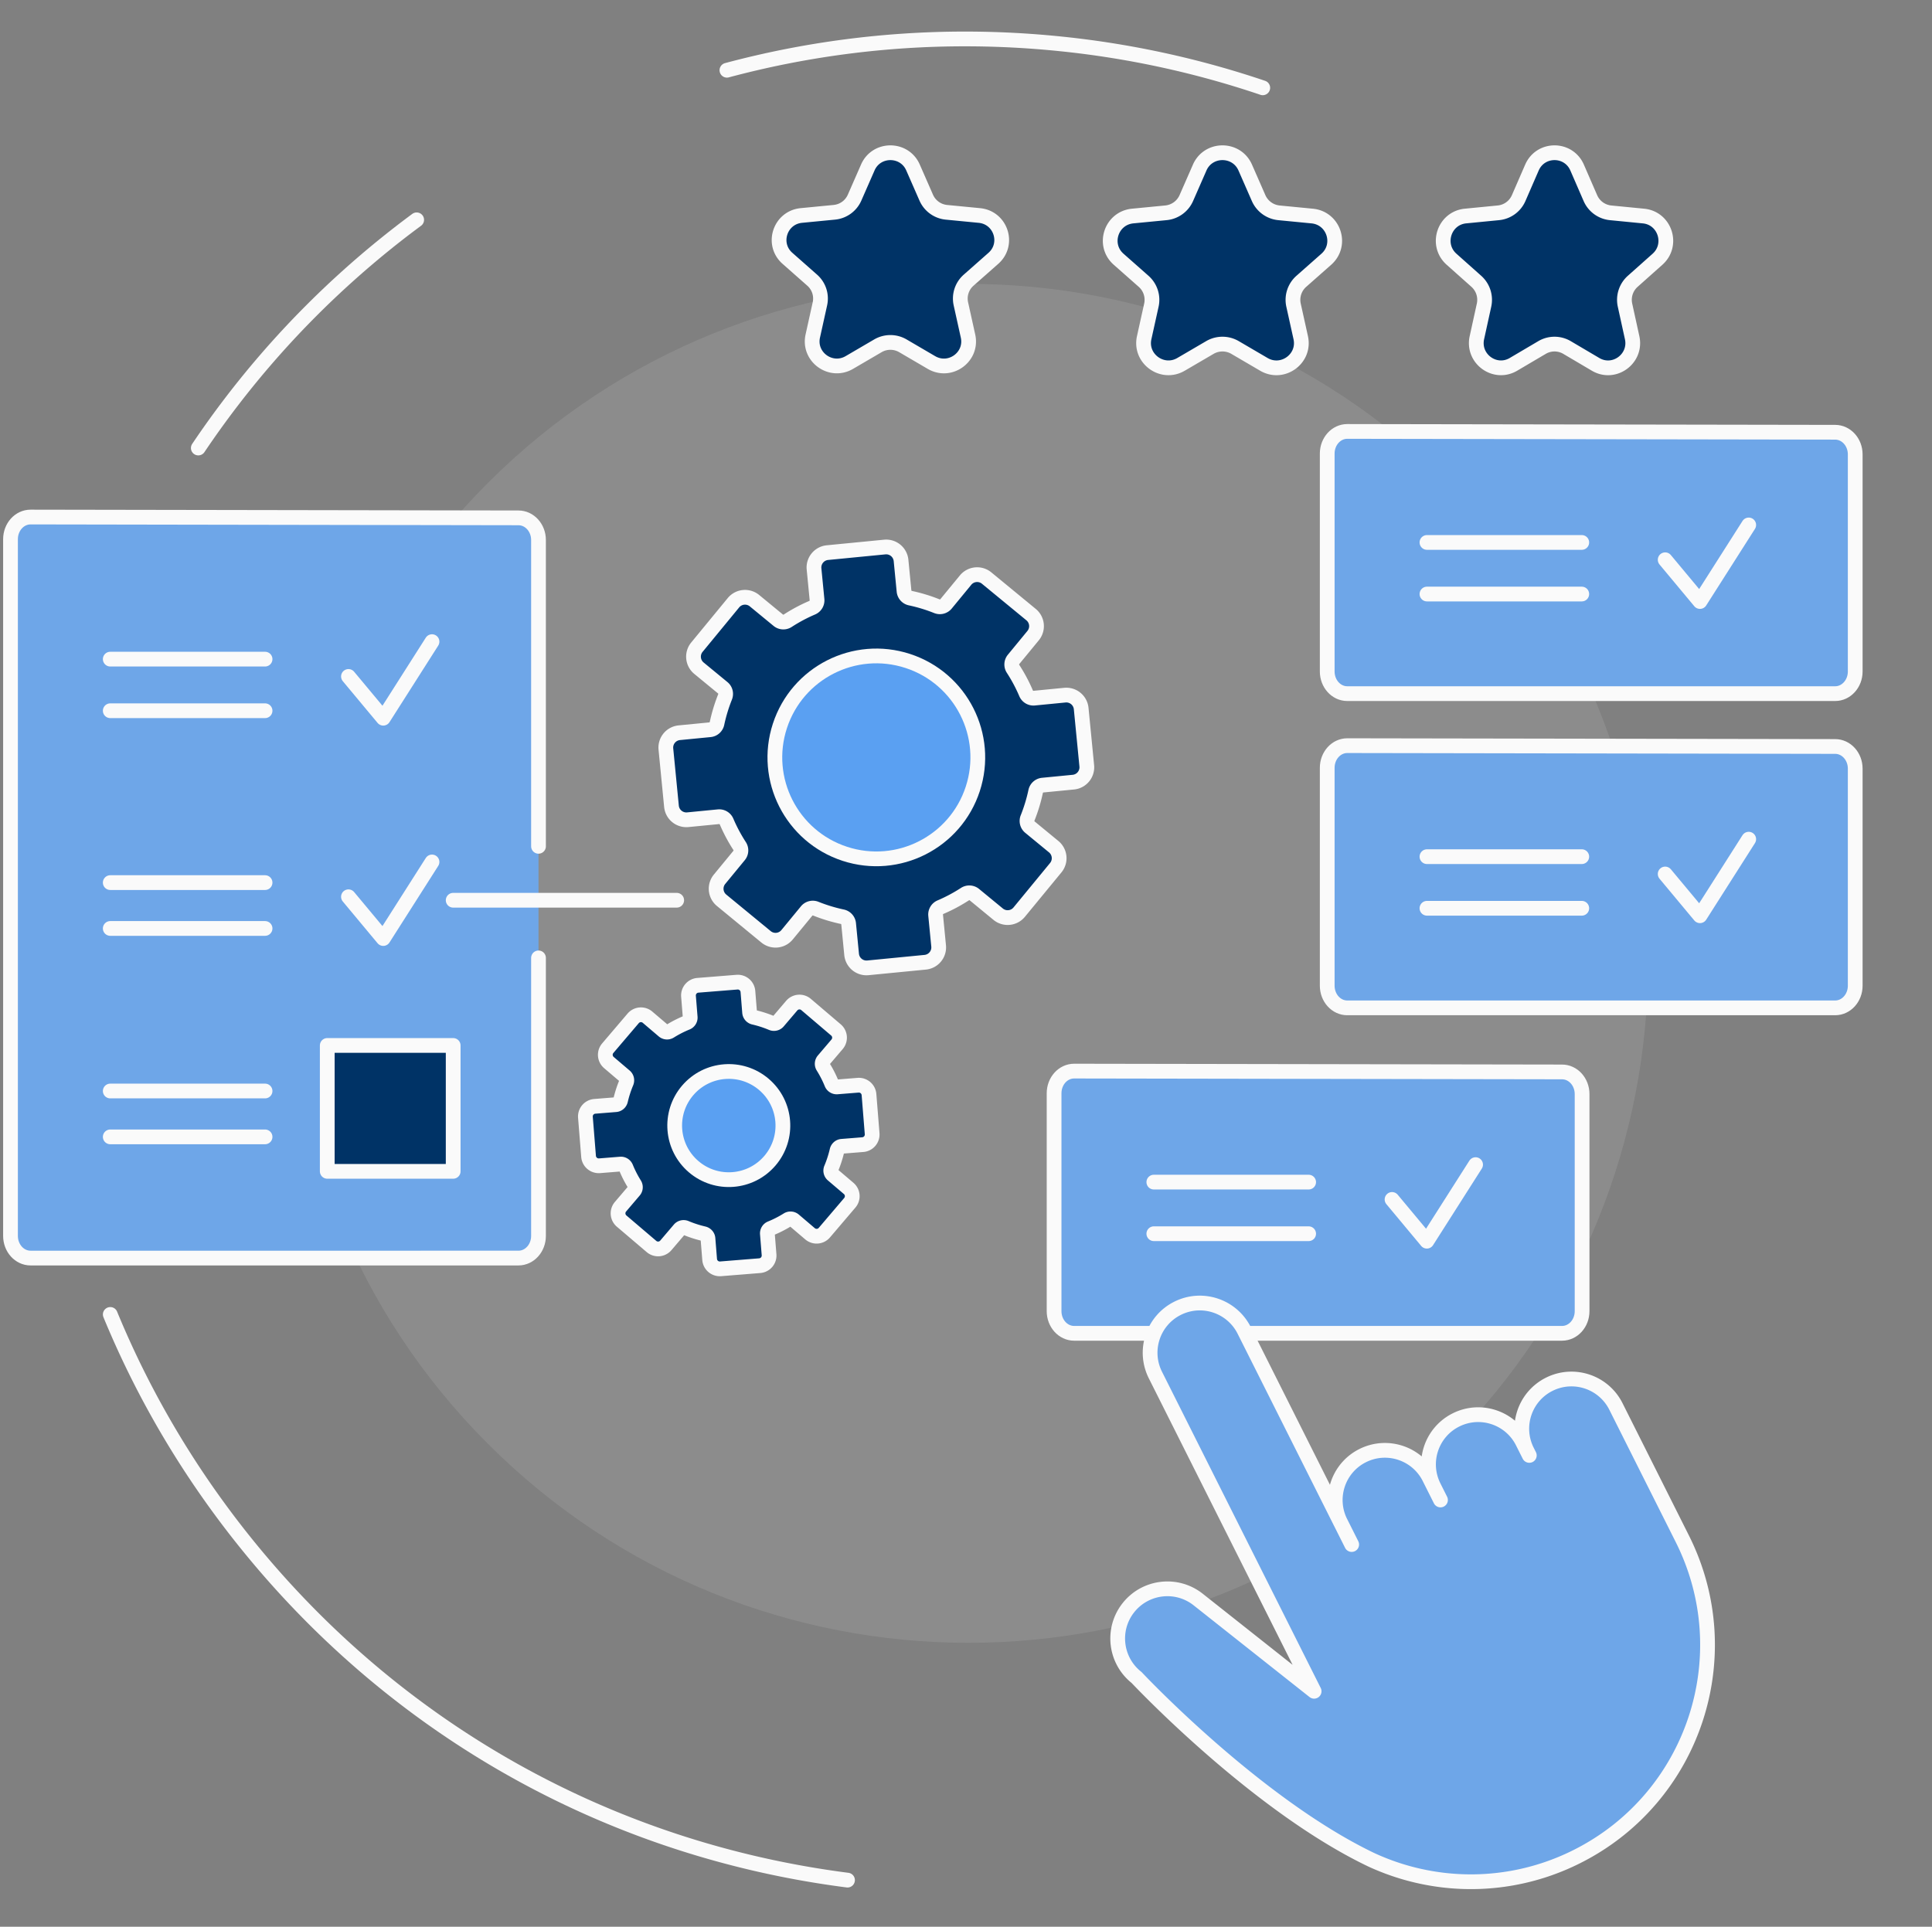 <?xml version="1.0" encoding="utf-8"?>
<svg xmlns="http://www.w3.org/2000/svg" fill="none" height="392" width="393">
  <rect width="100%" height="100%" fill="#808080" stroke="none"/>
  <path d="M147.87 14.29a187.252 187.252 0 0148.443-6.367c6.484 0 13.06.339 19.544 1.012a187.89 187.89 0 0141.007 8.931M40.34 91.15a188.228 188.228 0 0130.588-35.154 189.368 189.368 0 0113.829-11.271M172.396 382.52c-48.067-6.18-91.193-30.181-121.861-67.93-11.774-14.491-21.189-30.367-28.103-47.161" stroke="#FAFAFA" stroke-linecap="round" stroke-linejoin="round" stroke-width="3"/>
  <path d="M294.75 293.75c53.986-53.986 53.986-141.514 0-195.5-53.986-53.986-141.514-53.986-195.5 0-53.986 53.986-53.986 141.514 0 195.5 53.986 53.986 141.514 53.986 195.5 0z" fill="#fff" fill-opacity=".1"/>
  <path d="M244.035 34.096l-2.717 6.199a5.06 5.06 0 01-4.147 3.002l-6.761.656c-4.396.426-6.171 5.87-2.865 8.789l5.082 4.489a5.025 5.025 0 011.582 4.856l-1.462 6.608c-.951 4.297 3.696 7.659 7.502 5.43l5.858-3.424a5.08 5.08 0 015.123 0l5.857 3.427c3.81 2.23 8.454-1.133 7.502-5.43l-1.462-6.608a5.027 5.027 0 011.583-4.856l5.081-4.489c3.303-2.92 1.531-8.36-2.864-8.789l-6.758-.656a5.06 5.06 0 01-4.147-3.002l-2.717-6.199c-1.765-4.032-7.509-4.032-9.274 0l.004-.003zM311.618 34.096l-2.694 6.199a5.022 5.022 0 01-4.112 3.002l-6.704.656c-4.359.426-6.12 5.87-2.841 8.789l5.039 4.489a5.053 5.053 0 011.569 4.856l-1.449 6.608c-.944 4.297 3.664 7.659 7.442 5.43l5.808-3.424a5.002 5.002 0 015.08 0l5.808 3.427c3.778 2.23 8.383-1.133 7.439-5.43l-1.449-6.608a5.049 5.049 0 011.569-4.856l5.039-4.489c3.275-2.92 1.518-8.36-2.841-8.789l-6.701-.656a5.022 5.022 0 01-4.112-3.002l-2.694-6.199c-1.75-4.032-7.446-4.032-9.196 0v-.003zM176.527 34.07l-2.694 6.145a5.018 5.018 0 01-4.113 2.975l-6.704.65c-4.359.423-6.12 5.82-2.841 8.713l5.039 4.45a4.978 4.978 0 011.569 4.814l-1.449 6.55c-.944 4.26 3.665 7.593 7.439 5.384l5.809-3.395a5.04 5.04 0 015.08 0l5.809 3.398c3.778 2.21 8.383-1.124 7.439-5.383l-1.449-6.55a4.978 4.978 0 011.569-4.814l5.039-4.45c3.275-2.894 1.518-8.287-2.841-8.713l-6.701-.65a5.02 5.02 0 01-4.113-2.976l-2.694-6.145c-1.75-3.997-7.446-3.997-9.196 0l.003-.004z" fill="#036" stroke="#FAFAFA" stroke-linecap="round" stroke-linejoin="round" stroke-width="3"/>
  <path d="M109.541 194.887v56.567c0 2.489-1.826 4.506-4.079 4.506H6.217c-2.253 0-4.08-2.017-4.08-4.506V109.699c0-2.489 1.827-4.506 4.08-4.506l99.245.168c2.253 0 4.079 2.016 4.079 4.505v62.321" fill="#6EA6E8"/>
  <path d="M109.541 194.887v56.567c0 2.489-1.826 4.506-4.079 4.506H6.217c-2.253 0-4.08-2.017-4.08-4.506V109.699c0-2.489 1.827-4.506 4.08-4.506l99.245.168c2.253 0 4.079 2.016 4.079 4.505v62.321" stroke="#FAFAFA" stroke-linecap="round" stroke-linejoin="round" stroke-width="3"/>
  <path d="M70.882 137.627l7.078 8.497 9.917-15.579M22.428 144.602h31.49M22.428 134.103h31.49M22.428 188.897h31.49M22.428 179.57h31.49M70.882 182.451l7.078 8.497 9.917-15.579M22.428 231.301h31.49M22.428 221.97h31.49" stroke="#FAFAFA" stroke-linecap="round" stroke-linejoin="round" stroke-width="3"/>
  <path d="M92.185 212.7H66.57v25.614h25.614V212.7z" fill="#036" stroke="#FAFAFA" stroke-linecap="round" stroke-linejoin="round" stroke-width="3"/>
  <path d="M377.382 104.405v32.213c0 2.489-1.827 4.506-4.08 4.506h-99.245c-2.253 0-4.079-2.017-4.079-4.506V92.281c0-2.489 1.826-4.505 4.079-4.505l99.245.167c2.253 0 4.08 2.017 4.08 4.506v13.992" fill="#6EA6E8"/>
  <path d="M377.382 104.405v32.213c0 2.489-1.827 4.506-4.08 4.506h-99.245c-2.253 0-4.079-2.017-4.079-4.506V92.281c0-2.489 1.826-4.505 4.079-4.505l99.245.167c2.253 0 4.08 2.017 4.08 4.506v13.992" stroke="#FAFAFA" stroke-linecap="round" stroke-linejoin="round" stroke-width="3"/>
  <path d="M338.723 113.885l7.078 8.497 9.917-15.579M290.268 120.86h31.49M290.268 110.361h31.49" stroke="#FAFAFA" stroke-linecap="round" stroke-linejoin="round" stroke-width="3"/>
  <path d="M377.382 168.336v32.213c0 2.489-1.827 4.506-4.08 4.506h-99.245c-2.253 0-4.079-2.017-4.079-4.506v-44.337c0-2.489 1.826-4.505 4.079-4.505l99.245.167c2.253 0 4.08 2.017 4.08 4.506v13.992" fill="#6EA6E8"/>
  <path d="M377.382 168.336v32.213c0 2.489-1.827 4.506-4.08 4.506h-99.245c-2.253 0-4.079-2.017-4.079-4.506v-44.337c0-2.489 1.826-4.505 4.079-4.505l99.245.167c2.253 0 4.08 2.017 4.08 4.506v13.992" stroke="#FAFAFA" stroke-linecap="round" stroke-linejoin="round" stroke-width="3"/>
  <path d="M338.723 177.816l7.078 8.497 9.917-15.579M290.268 184.791h31.49M290.268 174.292h31.49" stroke="#FAFAFA" stroke-linecap="round" stroke-linejoin="round" stroke-width="3"/>
  <path d="M321.823 234.551v32.212c0 2.489-1.827 4.506-4.08 4.506h-99.245c-2.253 0-4.079-2.017-4.079-4.506v-44.336c0-2.489 1.826-4.506 4.079-4.506l99.245.167c2.253 0 4.08 2.017 4.08 4.506v13.992" fill="#6EA6E8"/>
  <path d="M321.823 234.551v32.212c0 2.489-1.827 4.506-4.08 4.506h-99.245c-2.253 0-4.079-2.017-4.079-4.506v-44.336c0-2.489 1.826-4.506 4.079-4.506l99.245.167c2.253 0 4.08 2.017 4.08 4.506v13.992" stroke="#FAFAFA" stroke-linecap="round" stroke-linejoin="round" stroke-width="3"/>
  <path d="M283.164 244.03l7.078 8.497 9.917-15.579M234.709 251.005h31.49M234.709 240.506h31.49M92.185 183.158h45.467" stroke="#FAFAFA" stroke-linecap="round" stroke-linejoin="round" stroke-width="3"/>
  <path d="M142.18 135.948l4.845 3.985c.551.453.727 1.21.46 1.868a33.139 33.139 0 00-1.632 5.37 1.629 1.629 0 01-1.427 1.297l-6.245.609a3.037 3.037 0 00-2.729 3.318l1.138 11.653a3.037 3.037 0 003.319 2.728l6.244-.609a1.626 1.626 0 011.648.997 32.851 32.851 0 002.641 4.955 1.628 1.628 0 01-.091 1.925l-3.985 4.845a3.038 3.038 0 00.419 4.277l9.042 7.436a3.038 3.038 0 004.277-.419l3.984-4.844a1.623 1.623 0 011.869-.461 33.032 33.032 0 005.369 1.633 1.628 1.628 0 011.298 1.427l.609 6.245a3.036 3.036 0 003.318 2.728l11.652-1.138a3.036 3.036 0 002.729-3.318l-.609-6.245a1.622 1.622 0 01.997-1.647 32.841 32.841 0 004.954-2.641 1.63 1.63 0 011.926.091l4.844 3.984a3.039 3.039 0 004.278-.418l7.435-9.042a3.038 3.038 0 00-.418-4.277l-4.845-3.985a1.62 1.62 0 01-.46-1.868c.7-1.754 1.244-3.55 1.633-5.369a1.627 1.627 0 011.427-1.298l6.244-.609a3.037 3.037 0 002.729-3.318l-1.138-11.652a3.037 3.037 0 00-3.318-2.729l-6.245.609a1.626 1.626 0 01-1.648-.997 32.672 32.672 0 00-2.641-4.955 1.628 1.628 0 01.092-1.925l3.984-4.845a3.038 3.038 0 00-.419-4.277l-9.041-7.436a3.04 3.04 0 00-4.278.419l-3.984 4.844a1.623 1.623 0 01-1.869.461 33.032 33.032 0 00-5.369-1.633 1.629 1.629 0 01-1.298-1.427l-.608-6.245a3.037 3.037 0 00-3.319-2.728l-11.652 1.138a3.035 3.035 0 00-2.728 3.318l.608 6.245a1.624 1.624 0 01-.997 1.648 32.793 32.793 0 00-4.954 2.64 1.628 1.628 0 01-1.926-.091l-4.844-3.984a3.038 3.038 0 00-4.277.418l-7.436 9.042a3.038 3.038 0 00.418 4.277z" fill="#036" stroke="#FAFAFA" stroke-linecap="round" stroke-linejoin="round" stroke-width="3"/>
  <path d="M197.878 160.505c3.539-10.834-2.375-22.486-13.209-26.025-10.834-3.539-22.486 2.375-26.025 13.209-3.539 10.834 2.375 22.486 13.209 26.025 10.834 3.539 22.486-2.375 26.025-13.209z" fill="#5AA0F2" stroke="#FAFAFA" stroke-linecap="round" stroke-linejoin="round" stroke-width="3"/>
  <path d="M121.958 237.18l4.263-.342c.483-.038.928.247 1.111.7a22.244 22.244 0 001.743 3.406c.258.411.232.94-.084 1.312l-2.774 3.258a2.072 2.072 0 00.232 2.919l6.077 5.175a2.07 2.07 0 002.919-.236l2.774-3.257c.316-.369.833-.48 1.282-.293 1.169.491 2.386.886 3.642 1.179.472.111.83.503.868.986l.342 4.262a2.07 2.07 0 002.23 1.899l7.957-.639a2.07 2.07 0 001.899-2.23l-.342-4.262a1.107 1.107 0 01.7-1.112 22.198 22.198 0 003.406-1.743 1.11 1.11 0 011.313.084l3.257 2.774a2.07 2.07 0 002.919-.236l5.175-6.077a2.07 2.07 0 00-.236-2.919l-3.257-2.774a1.116 1.116 0 01-.293-1.282 22.712 22.712 0 001.18-3.642c.11-.472.502-.83.985-.868l4.262-.342a2.069 2.069 0 001.899-2.23l-.639-7.957a2.069 2.069 0 00-2.23-1.899l-4.262.342a1.106 1.106 0 01-1.111-.7 22.288 22.288 0 00-1.743-3.406 1.11 1.11 0 01.083-1.313l2.775-3.257a2.07 2.07 0 00-.236-2.919l-6.078-5.175a2.068 2.068 0 00-2.918.236l-2.774 3.257c-.316.369-.834.48-1.283.293a22.71 22.71 0 00-3.642-1.179 1.113 1.113 0 01-.867-.986l-.343-4.262a2.069 2.069 0 00-2.23-1.899l-7.957.639a2.07 2.07 0 00-1.899 2.23l.343 4.262c.038.484-.248.929-.701 1.112a22.273 22.273 0 00-3.405 1.742 1.11 1.11 0 01-1.313-.083l-3.258-2.774a2.071 2.071 0 00-2.918.232l-5.176 6.077a2.07 2.07 0 00.236 2.919l3.258 2.774c.369.316.479.833.293 1.282a22.745 22.745 0 00-1.18 3.642c-.11.472-.502.83-.986.868l-4.262.342a2.07 2.07 0 00-1.899 2.23l.64 7.957a2.068 2.068 0 002.23 1.899l.003.004z" fill="#036" stroke="#FAFAFA" stroke-linecap="round" stroke-linejoin="round" stroke-width="3"/>
  <path d="M156.628 236.138c3.94-4.627 3.384-11.573-1.243-15.514-4.628-3.941-11.573-3.384-15.514 1.243-3.941 4.627-3.385 11.573 1.242 15.514 4.628 3.941 11.574 3.385 15.515-1.243z" fill="#5AA0F2" stroke="#FAFAFA" stroke-linecap="round" stroke-linejoin="round" stroke-width="3"/>
  <path d="M278.798 378.31c-23.51-11.302-47.602-37.019-47.602-37.019-4.38-3.467-5.122-9.826-1.656-14.202 3.467-4.376 9.822-5.118 14.198-1.651l23.575 18.658-32.285-64.342c-2.504-4.993-.491-11.067 4.498-13.571 4.989-2.504 11.066-.487 13.57 4.506l19.59 39.036c-2.504-4.993-.491-11.066 4.498-13.57 4.989-2.504 11.066-.487 13.57 4.506l.906 1.807c-2.504-4.993-.491-11.066 4.498-13.57 4.989-2.504 11.066-.487 13.57 4.506l.906 1.807c-2.504-4.993-.491-11.066 4.498-13.57 4.989-2.504 11.066-.487 13.57 4.506l13.509 26.919c11.934 23.78 2.337 52.732-21.436 64.658a47.927 47.927 0 01-26.942 4.822 48.385 48.385 0 01-15.032-4.232" fill="#6EA6E8"/>
  <path d="M278.798 378.31c-23.51-11.302-47.602-37.019-47.602-37.019-4.38-3.467-5.122-9.826-1.656-14.202 3.467-4.376 9.822-5.118 14.198-1.651l23.575 18.658-32.285-64.342c-2.504-4.993-.491-11.067 4.498-13.571 4.989-2.504 11.066-.487 13.57 4.506l19.59 39.036c-2.504-4.993-.491-11.066 4.498-13.57 4.989-2.504 11.066-.487 13.57 4.506l.906 1.807c-2.504-4.993-.491-11.066 4.498-13.57 4.989-2.504 11.066-.487 13.57 4.506l.906 1.807c-2.504-4.993-.491-11.066 4.498-13.57 4.989-2.504 11.066-.487 13.57 4.506l13.509 26.919c11.934 23.78 2.337 52.732-21.436 64.658a47.927 47.927 0 01-26.942 4.822 48.385 48.385 0 01-15.032-4.232M293.018 305.178l-2.268-4.521M272.686 309.721l2.268 4.521M309.724 293.4l1.362 2.709" stroke="#FAFAFA" stroke-linecap="round" stroke-linejoin="round" stroke-width="3"/>
</svg>